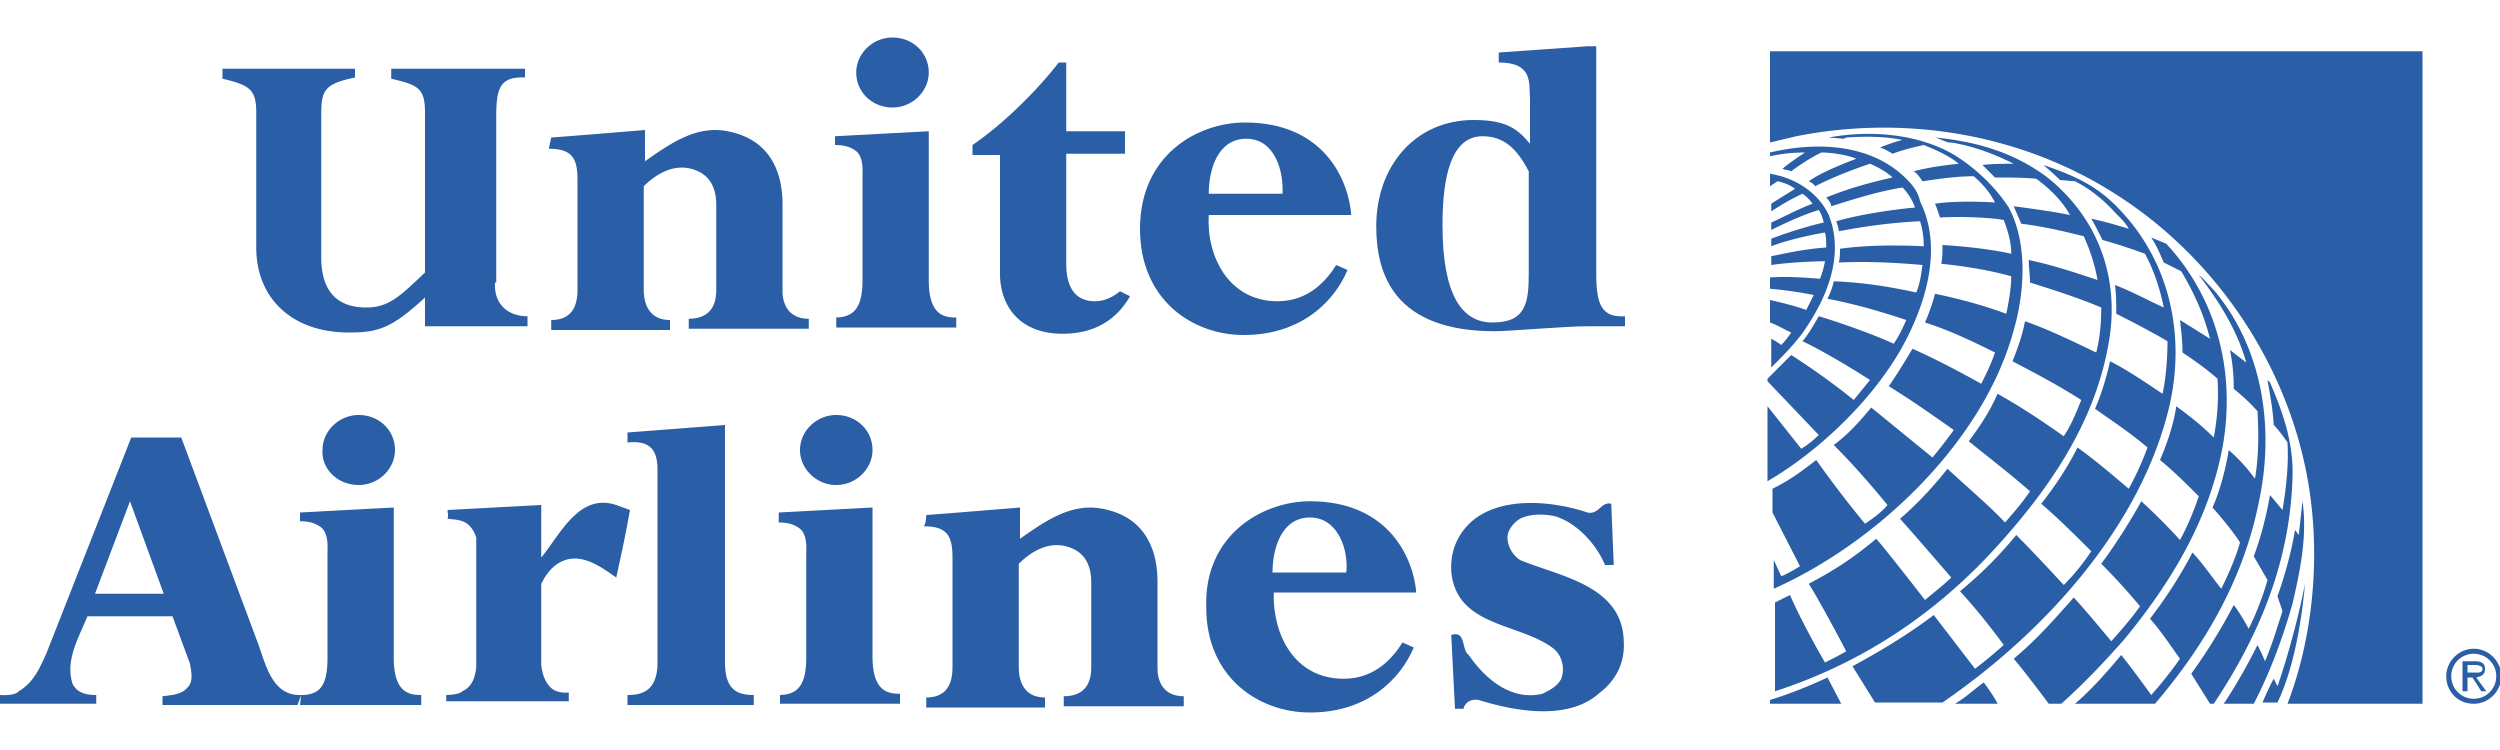 <svg viewBox="0 0 200 60" id="united-airlines" xmlns="http://www.w3.org/2000/svg"><path d="M127.7 21.9c0 2.6.5 3.5 2.3 3.4v.8h-3c-1.7 0-6.4.4-7.4.4-8.1 0-9.5-4.6-9.5-8.4 0-4.8 3.1-8.5 7.8-8.5 2.6 0 3.5.7 4.5 1.9V7.9c-.1-1.2.3-2.9-2.5-2.9v-.8l7.1-.5h.7v18.2zm-5.4-8.2c-.9-1.7-1.9-2.8-3.7-2.8-2.5 0-3.2 3.2-3.2 7.1 0 5.7 1.6 7.8 4 7.8 2.7 0 2.9-1.6 2.9-4v-8.1zM99.6 9.8c6.4 0 8.3 4.7 8.5 7.4H96.7c-.2 3.3 1.6 6.9 5.5 6.9 2.6 0 4-1.8 4.7-2.9l.9.4c-1 2.4-3.6 5.2-8.3 5.2-4.1 0-8.3-2.8-8.3-8.5 0-5.9 4.6-8.5 8.4-8.5m.1 1.3c-2.3 0-3 2.5-3 4.4h5.9c.1-1.8-.6-4.4-2.9-4.4m5.1 30.3c-2.3 0-3 2.5-3 4.4h5.9c.2-1.7-.6-4.4-2.9-4.4m0-1.3c6.4 0 8.3 4.7 8.5 7.3h-11.4c-.1 3.3 1.6 6.9 5.6 6.9 2.6 0 4-1.8 4.7-2.9l.9.4c-1 2.4-3.6 5.2-8.3 5.2-4.1 0-8.3-2.8-8.3-8.4-.2-5.8 4.5-8.5 8.3-8.5m-30.7 1.1c1.5-.1 7.5-.6 7.5-.6v2.5c2-1.4 4.1-2.9 6.6-2.4 3.7.7 4.4 3.7 4.4 5.8v7c0 .9.4 2.2 2.1 2.2v.8h-9.6v-.8c.9 0 2.2-.3 2.2-2.3v-6.8c0-1.5-.6-2.4-1.7-2.8-1.6-.6-3.1.3-4.1 1.3v8.3c0 .9.3 2.4 2.1 2.4v.8h-9.5v-.8c1.1 0 2.1-.5 2.1-2.4v-8.8c0-1.7-.4-2.5-2.3-2.5.2-.2.2-.9.2-.9m-50 14.4c-2.5.1-2.9-2.8-3.6-4.5l-6-16.1h-4L3.7 52.3c-.5 1.1-1 2.3-2.2 3-.3.4-1.5.3-1.5.3v.7h7.7v-.7c-.7 0-1.5-.1-1.9-.9-.6-1.9.5-3.7 1.2-5.4h6.8l1.4 3.8c.1.6.3 1.4-.2 1.9-.5.6-1.3.6-2 .7v.7h10.8M7.6 47.5l2.8-7.4 2.7 7.4H7.6zm28.1 8.1s1 0 1.3-.3c.8-.4 1-1.1 1.1-1.9V43c-.5-1.5-1.5-1.4-2.3-1.5.1-.2 0-.5 0-.7l7.5-.4v4.2c1.5-1.8 3-5.2 6-4.2l1.1.4c-.3 1.7-.7 3.6-1.1 5.4-1.3-.9-3-2.2-4.7-1.1-.6.4-1 1-1.3 1.6v6.5c.1.9.4 1.6 1 2 .6.3 1.2.2 1.2.2v.7h-9.8v-.5z" fill="#2a5ea6"/><path d="M24.1 55.6c1.6 0 2.1-.9 2.1-3v-8.4c0-.4.1-1.5-.5-2-.5-.4-1.1-.5-1.7-.5V41l7.5-.4v12c0 2.8 1.2 3 2.2 3v.8H24m26.2-.8c1 0 2.4-.2 2.4-2.6V37.6c0-1.5-.5-2.4-2.4-2.2v-.8L58 34v19c0 2.2 1 2.6 2.3 2.6v.8H50.2v-.8m12.1 0c1.6 0 2.2-.9 2.2-3v-8.3c0-.4.1-1.5-.5-2-.5-.4-1.1-.5-1.7-.5V41l7.5-.4v11.9c0 2.8 1.2 3 2.2 3v.8h-9.6v-.7zm4.6-16.8c1.6 0 2.9-1.3 2.9-2.8 0-1.6-1.3-2.8-2.9-2.8-1.6 0-2.9 1.3-2.9 2.8s1.3 2.8 2.9 2.8m-38.2 0c1.6 0 2.9-1.3 2.9-2.8 0-1.6-1.3-2.8-2.9-2.8-1.6 0-2.9 1.3-2.9 2.8-.1 1.5 1.2 2.8 2.9 2.8m87.4 12c1.2-.4.8 1.2 1.4 1.6 1.3 1.9 3.4 3.7 5.9 3.1.6-.3 1.2-.6 1.5-1.2.3-.8.1-1.8-.6-2.4-2.7-2.1-7.8-1.7-8.2-6.2-.1-1.7.6-3.2 1.9-4.2 2.4-1.8 6.3-1.4 9-.5.9.2 1.1-.9 1.9-.7l.2 4.9h-.7c-.7-1.7-2.3-3.4-4-3.9-.9-.2-2-.2-2.8.2-.5.3-1 .9-1 1.5 0 .7.4 1.4 1 1.8 3.1 1.3 8.2 2 8.3 6.5.1 1.7-.6 3.1-1.9 4.1-2.5 2.3-6.8 1.5-9.7.6-.5-.1-1 .1-1.2.6v.1h-.7c-.1-1.9-.2-3.9-.3-5.9m77.7-46.7v52.2H183c2.3-6 2.8-13.4 1.2-19.9-2-8.3-7.4-16.1-15-20.9-7.2-4.6-16.4-6.4-25.5-4.6l-2.1.5V4.1h52.2zM156 12.2c-2.8-1.5-6.4-1.8-9.7-1.2l1.2.1.2-.1c1.5-.1 3.1-.1 4.5.2-.5.1-1.3.4-1.8.6.3.1.7.3 1 .5.8-.3 1.6-.5 2.5-.7.5.2 2 .8 2.8 1.5-1 .1-2.5.3-3.6.6.3.2.5.5.7.8 1.4-.2 2.7-.4 4.1-.4.7.6 1.3 1.3 1.7 2.1-1.5-.1-3.6-.1-4.8.1.1.2.3.8.4 1.1 1.5-.1 4.1 0 5.1.2.3.8.6 1.7.6 2.7-1.8-.4-3.9-.6-5.5-.7 0 .5 0 1-.1 1.5 1.9.2 3.8.5 5.6 1 0 .9-.2 2.1-.4 3-1.9-.7-3.8-1.2-5.7-1.6-.2.8-.5 1.6-.8 2.3 1.9.6 3.8 1.5 5.6 2.4-.3.9-.7 1.7-1.1 2.5-1.8-1-3.7-2-5.5-2.8-.6 1-1.2 2-1.9 3 1.8 1.1 3.5 2.3 5.2 3.5-.5.7-1.2 1.6-1.7 2.2-1.6-1.3-4.9-4-4.9-4-1 1.2-1.8 2.1-3 3 1.5 1.5 2.9 3.1 4.3 4.8-.5.6-1.2 1.1-1.8 1.5-1.4-1.7-2.7-3.4-3.9-5.1-1.3 1-2.1 1.6-3.5 2.3V41l2.2 4.3c-.5.3-1 .6-1.5.8l-.6-1.3v2.3c8.3-3.7 16.8-11.8 19.2-20.7.9-3.1 1.1-7-.4-9.8-1.1-1.7-2.9-3.4-4.7-4.4m-1.2-1.2c.4.1.7.3 1.1.4h.2c1.8.3 3.4.9 5 1.7-.8 0-1.7 0-2.5.1l1 1c1.1 0 2.2 0 3.3.1 1.1.8 2.1 1.8 2.7 2.9-1.5-.3-3-.5-4.5-.7.2.5.4.9.6 1.4 1.7.2 3.4.6 5 1 .5 1.1.9 2.3 1.1 3.5-1.8-.6-3.6-1.2-5.5-1.6 0 .6.1 1.2.1 1.8 1.9.6 3.8 1.2 5.7 2 0 1.2-.1 2.4-.4 3.6-1.9-.9-3.7-1.8-5.7-2.5-.2 1.1-.6 2.2-1 3.2 1.9 1 3.8 2 5.5 3.1-.4 1-.8 2-1.4 2.9-1.7-1.2-3.5-2.4-5.3-3.4-.6 1.4-1.4 2.6-2.3 3.8 1.6 1.3 3.3 2.6 4.9 4-.6.9-1.3 1.7-2 2.5-1.1-1.2-3.1-2.9-4.6-4.3-1.1 1.4-2.5 2.9-3.8 4 1 1.1 4.1 4.7 4.1 4.7-.6.6-1.4 1.2-2.1 1.8 0 0-3.1-4-3.9-4.9-1.8 1.5-3.3 2.5-5.4 3.6.9 1.4 3 5.4 3 5.4-.5.3-1.1.6-1.7.9-1-1.7-2.2-4-2.8-5.4l-1.2.6v7.1c6.5-2.1 12.4-5.8 17.4-11.2 4.6-5 8.2-10.3 9.3-16.7.9-5.1-.8-9.9-4.9-13.2-2.8-2.1-5.9-2.9-9-3.2m-2.2 3.4c-2.8-2.9-7.2-3.1-11-2.2v.3c.9-.2 1.8-.3 2.8-.3-.6.4-1.2.8-1.8 1.3.2.1.5.1.7.2.8-.6 1.6-1.1 2.4-1.5.9 0 2.1.2 2.8.5-1.3.5-2.8 1.1-3.8 1.8.2.1.4.2.5.4 1.4-.7 2.9-1.3 4.4-1.8.7.3 1.4.7 1.8 1.1-1.8.4-3.6.9-5.3 1.6.2.2.4.5.4.7 1.9-.6 3.8-1.2 5.7-1.5.4.4.8 1 1 1.6-2.1.2-4.6.6-6.3 1.1.1.3.2.6.2.8 2.1-.4 4.3-.7 6.5-.8.2.6.3 1.3.3 2-2.2-.1-4.5-.1-6.7.2 0 .3 0 .8-.1 1.1 2.2-.1 4.5 0 6.7.2-.1.7-.2 1.5-.5 2.2-2.3-.5-4.3-.8-6.6-.9-.1.5-.3 1-.5 1.4 2.1.4 4.2 1 6.3 1.7-.3.7-.6 1.3-1 1.9-1.5-.7-4.3-1.7-6-2.2-.4.7-.8 1.4-1.3 2 1.3.6 3.7 2 5.4 3.1-.4.5-.9 1.1-1.3 1.6-1.6-1.3-3.3-2.5-5-3.6l-1.9 1.9v.2l4.1 4.3c-.4.4-.9.8-1.4 1.1l-2.7-3.4v6c4.1-2.4 8.3-6.4 10.7-10.6 1.9-3.4 3.4-8 1.5-11.8-.1-.6-.5-1.2-1-1.7m12.2 0l1.2.1c1.2.6 2.3 1.5 3.3 2.6.4.4.8.8 1 1.2-1-.3-2-.6-3-.8.3.5.6 1.1.9 1.7 1.1.3 2.3.7 3.4 1.1.7 1.3 1.2 2.8 1.5 4.3-1.3-.6-2.6-1.3-3.9-1.8.1.8.1 1.5.1 2.3 1.4.7 3.1 1.6 4.1 2.2 0 1.1-.1 2.9-.4 4.2-1.2-.8-2.8-1.9-4.2-2.6-.2 1-.7 2.7-1.2 3.8 1.4 1 2.8 1.9 4.2 3.1-.4 1.1-.9 2.2-1.5 3.3-1.3-1.1-2.7-2.3-4.1-3.3-.8 1.6-1.8 3.1-2.9 4.5 1.4 1.2 2.7 2.5 4 3.8-.6.9-1.3 1.8-2.2 2.7-1.2-1.3-2.5-2.7-3.8-4a31.9 31.9 0 01-4.5 4.5c1.2 1.3 2.4 2.8 3.5 4.3-.8.7-1.5 1.3-2.3 1.9l-3.3-4.3c-2.1 1.6-4.3 2.9-6.5 4.1l1.8 2.9h5.4c8.3-5.7 15.8-14.1 18.1-23.5 1.4-5.8.1-11.7-3.9-15.9-2.1-2.3-4.5-3-6.1-3.6.3.3.8.7 1.3 1.2m-23.2-.5v1l.6-.4c.5.1 1 .3 1.4.6-.6.4-1.3.8-1.9 1.2v.6c.8-.5 1.6-1 2.5-1.4.3.2.6.5.8.8-1.1.4-2.6 1.2-3.3 1.5v.6c1.2-.6 2.5-1.2 3.8-1.6.2.3.3.6.4 1-1.3.3-2.9.8-4.2 1.3v.6c1.3-.5 3.1-.9 4.3-1.1.1.4.1.9.1 1.2-1.5.1-3 .4-4.4.7v.7c1.3-.2 3.4-.3 4.3-.3-.1.5-.2.9-.4 1.4-1.3-.1-2.7-.2-4-.1v.9c1.2.1 2.5.3 3.5.5l-.6 1.2c-.8-.3-2-.6-2.9-.8v1.8c.6.2 1.4.7 1.7.8-.2.3-.5.7-.8 1-.4-.3-.8-.5-.8-.5v2.3c.9-.9 1.9-1.9 2.6-2.9 1.8-2.6 3.3-6 2-9.3-.9-1.9-2.8-3-4.7-3.3m30.5 5.1c.4.6.7 1.3 1 2l1.4.7c1 1.7 1.8 3.4 2.3 5.4l-2.4-1.5c.1.9.2 1.7.2 2.6.9.6 1.9 1.3 2.8 2.1.1 1.6 0 3.1-.3 4.7-.9-.9-1.9-1.7-3-2.5-.2 1.4-.7 2.9-1.3 4.3 1.1.9 2.1 1.9 3.1 2.9-.4 1.2-.9 2.4-1.5 3.5-1-1.1-2.1-2.2-3.1-3.1-.7 1.3-2 3.4-3.2 5 1.1 1.1 2.1 2.2 3.1 3.4-.7 1-1.5 1.9-2.3 2.8-1-1.2-1.9-2.3-3-3.5-1.6 1.8-2.9 3.3-4.8 4.9 1.1 1.3 2.8 3.6 2.8 3.6h1c1.8-1.6 3.4-3.3 5-5.1 3.8-4.6 6.8-9.6 7.9-15.4 1.1-6.1-.5-12-4.5-16.3l-1.2-.5zm3.8 3c1.7 2.2 3.1 4.5 3.8 7l-1.3-1c.2 1 .3 2 .3 3.1.6.5 1.3 1.1 1.9 1.8.1 1.8.1 3.6-.2 5.4-.6-.8-1.1-1.4-2.1-2.3-.2 1.3-.7 3.3-1.3 4.6.8.9 1.7 2 2.2 2.8-.3 1.1-.9 2.5-1.5 3.7-.8-1-1.3-1.8-2.3-2.9-1 1.9-2.1 3.6-3.4 5.3.9 1 1.6 2.1 2.4 3.2-.7 1-1.5 2-2.3 2.9-.8-1.1-1.6-2.2-2.4-3.2-1.1 1.3-2.3 2.7-3.7 3.9h6.4c4.1-4.8 7.1-10.1 8.3-16.1 1.3-6 .3-12.4-3.6-17-.4-.4-.8-.9-1.2-1.2m5.5 8.4c.2 1.2.4 2.1.5 3.6.5.5 1.1 1.4 1.1 1.4.1 1.8-.1 3.6-.4 5.4l-1-1.2c-.3 1.7-.7 3.3-1.3 4.9l1.1 1.9c-.3 1.1-.9 2.7-1.5 3.9-.4-.7-.8-1.4-1.2-1.9-1 1.9-2.1 3.7-3.4 5.5l1.5 2.4h.3c3.6-5.4 6.1-11.3 6.3-18.1.1-2.8-.8-5.3-1.8-7.6l-.2-.2zm2.8 9.7l-.3 2.7-.3-.4c-.3 1.8-.8 3.6-1.4 5.3l.4 1.2c-.4 1.2-.8 2.6-1.4 4-.2-.5-.4-.9-.6-1.3-.8 1.6-1.7 3.2-2.7 4.7h2.4c1.3-2.5 2.3-5.2 3.1-8 .6-2.6 1.2-5.4.8-8.2zm.2 6.6c-.5 2.6-1.4 5.9-2.2 8.2l-.3-.6c-.4.7-.9 1.9-.9 1.9h1.2c1.2-2.5 1.9-6.1 2.2-9.5m-38.2 7.5c-1.5.7-3 1.3-4.6 1.8v.3h5.7l-1.1-2.1zm12.5.4c-.6.4-1.3 1.1-2.3 1.7h3.4c0-.1-.7-1.2-1.1-1.7m37-.5c0-1.2 1-2.2 2.2-2.2 1.2 0 2.2 1 2.2 2.2 0 1.2-1 2.2-2.2 2.2-1.3 0-2.2-1-2.2-2.2m4 0c0-1-.8-1.8-1.8-1.8s-1.8.8-1.8 1.8.8 1.8 1.8 1.8 1.8-.8 1.8-1.8m-.8 1.2h-.4l-.7-1.1h-.4v1.1h-.4v-2.4h1c.4 0 .8.1.8.6s-.3.6-.7.7l.8 1.1zm-1.1-1.5c.3 0 .8.1.8-.3 0-.2-.3-.3-.6-.3h-.6v.6h.4zm-131-28.4c1.6 0 2.2-.9 2.2-3v-8.3c0-.4.1-1.5-.5-2-.5-.4-1.1-.5-1.7-.5v-.7l7.5-.4v11.9c0 2.8 1.2 3 2.2 3v.8h-9.6v-.8zm4.6-16.8c1.6 0 2.9-1.3 2.9-2.8C74.3 4.2 73 3 71.4 3c-1.6 0-2.9 1.3-2.9 2.8 0 1.6 1.3 2.8 2.9 2.8M44.1 11c1.5-.1 7.5-.6 7.5-.6v2.5c2-1.4 4.1-2.9 6.6-2.4 3.7.7 4.4 3.7 4.4 5.8v7c0 .9.4 2.2 2.1 2.2v.8h-9.6v-.8c.9 0 2.2-.3 2.2-2.3v-6.8c0-1.5-.6-2.4-1.7-2.8-1.6-.6-3.1.3-4.1 1.3v8.3c0 .9.3 2.4 2.1 2.4v.8h-9.5v-.8c1.1 0 2.1-.5 2.1-2.4v-8.8c0-1.7-.4-2.5-2.3-2.5l.2-.9m33.7.6C80.3 9.9 83 7.2 84.7 5h.6v5.5H90v1.8h-4.7v8.8c0 2 .8 3 2.3 3 .7 0 1.4-.3 2-.8l.8.4c-1.2 2.1-3.1 3-5.4 3-3.5 0-5-2.3-5-4.8v-9.5h-2.2v-.8zm-38.2 11c-.1 1.8 1.1 2.7 2.6 2.7v.8H34v-2.3c-2.7 2.5-3.8 2.8-6.1 2.8-4.5 0-7.4-2.7-7.4-6.8V9c0-1.8-.5-2.2-2.7-2.7v-.8h10.6v.7c-2.4.5-2.7 1-2.7 2.9v11.5c0 2.5 1.1 4 3.6 4 1.8 0 2.7-.9 4.7-2.8V9c0-1.9-.5-2.2-2.7-2.7v-.8H42v.7c-2.1-.1-2.3 1-2.3 3.2v13.2h-.1z" fill="#2a5ea6"/></svg>